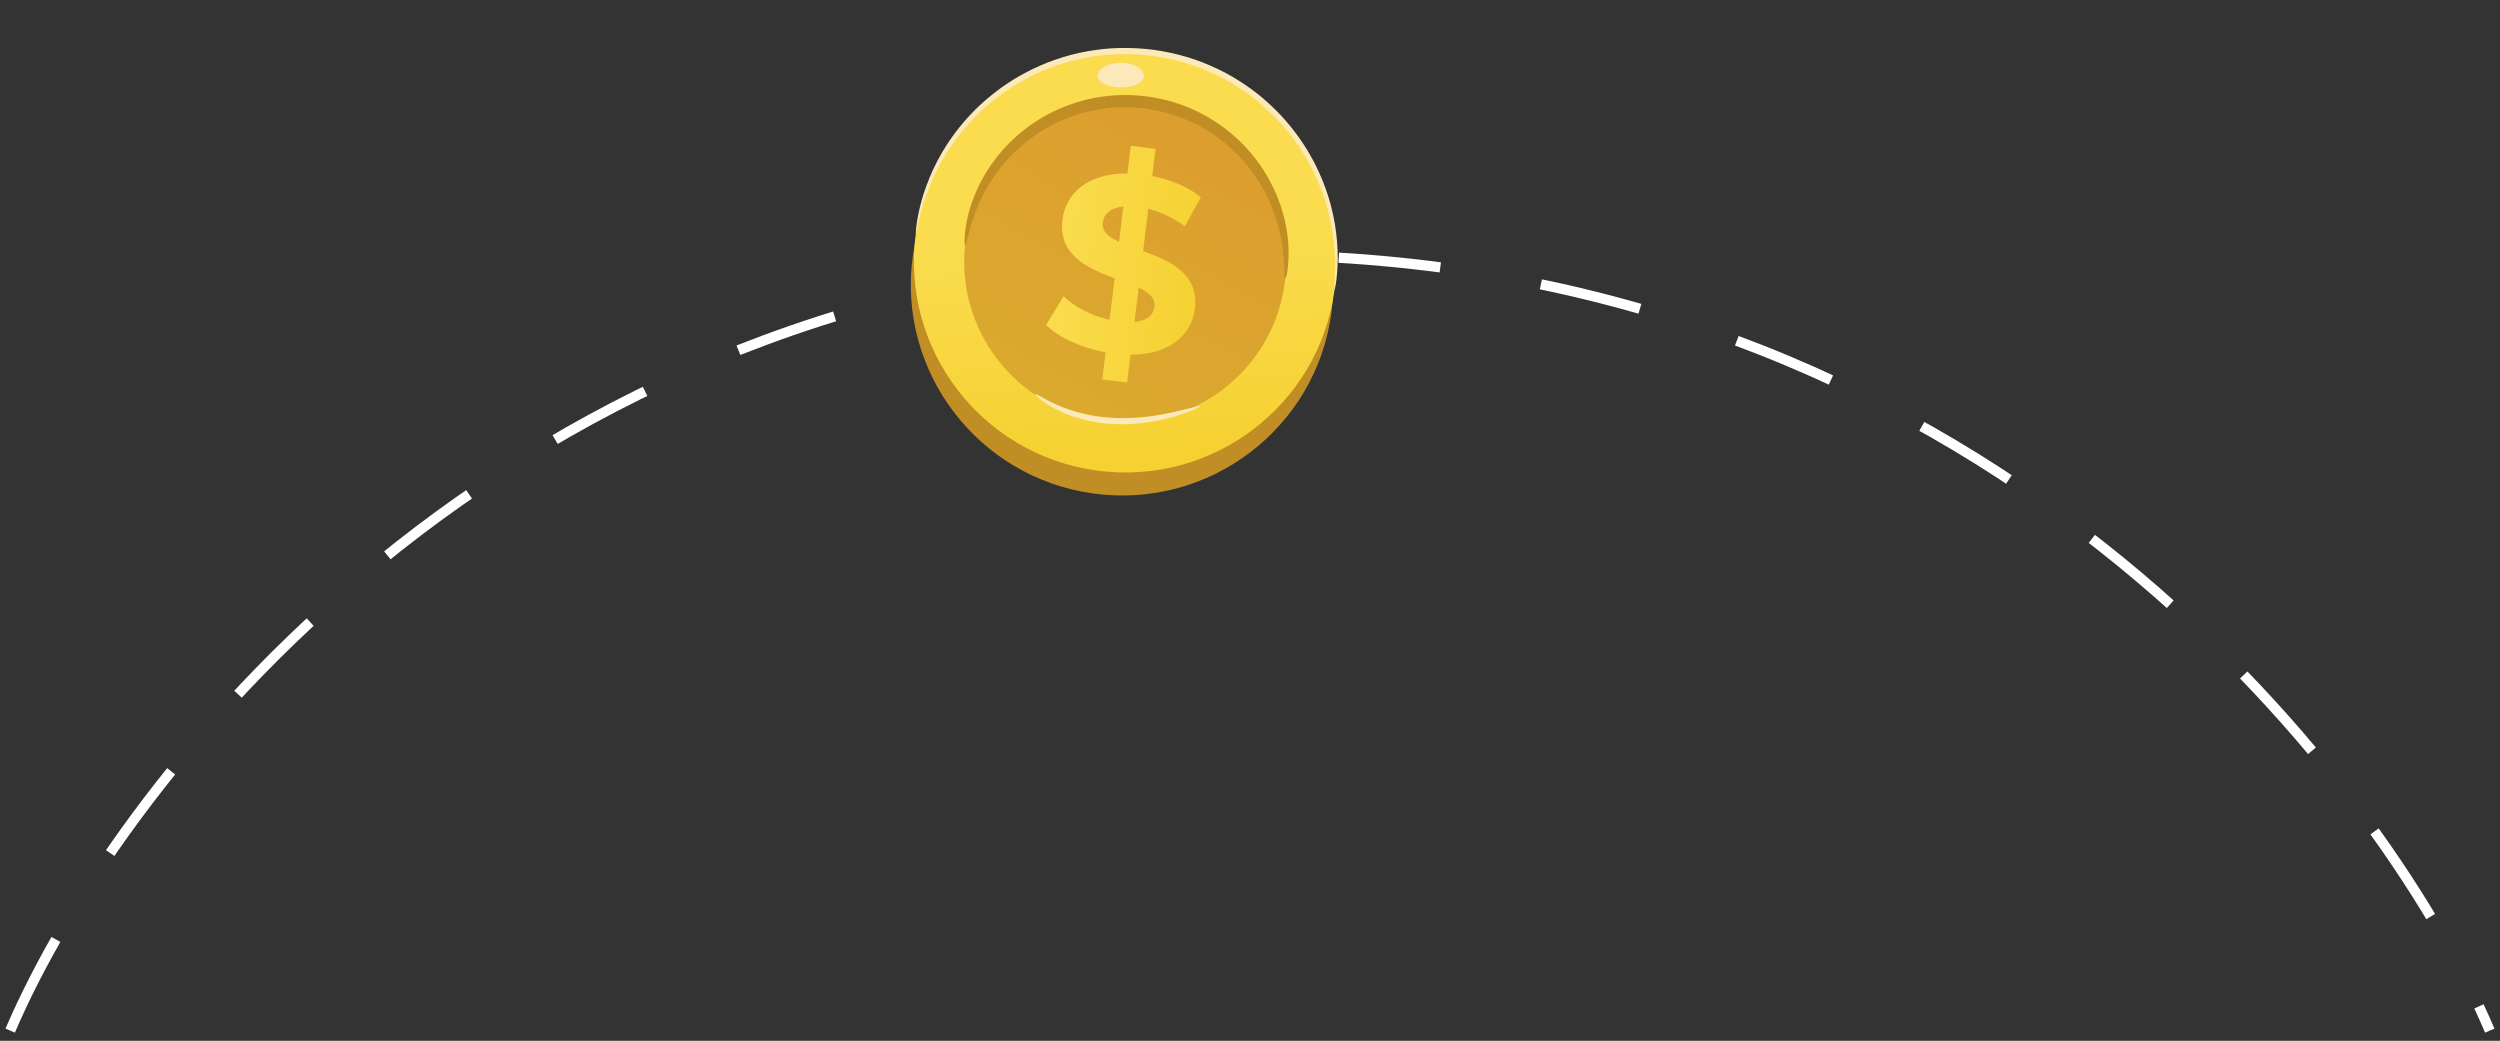 <svg width="245" height="102" viewBox="0 0 245 102" fill="none" xmlns="http://www.w3.org/2000/svg">
<rect x="0" y="0" width="245" height="102" fill="#333333" stroke="none"/>
<path d="M1 101C11.833 75.667 51.3 25 122.5 25C193.7 25 233.167 75.667 244 101" stroke="white" stroke-dasharray="10 10"/>
<path d="M130.473 30.701C128.931 42.003 118.498 49.913 107.169 48.366C95.841 46.822 87.907 36.406 89.45 25.104C90.991 13.802 101.424 5.893 112.753 7.438C124.081 8.984 132.015 19.399 130.473 30.701Z" fill="#C18D25"/>
<path d="M89.755 22.852C88.215 34.154 96.148 44.569 107.476 46.114C118.804 47.66 129.238 39.749 130.78 28.449C132.322 17.146 124.388 6.731 113.06 5.186C110.241 4.801 107.479 5.001 104.894 5.694C97.09 7.785 90.914 14.361 89.755 22.852Z" fill="url(#paint0_linear_6337_304)"/>
<path d="M94.637 23.518C93.463 32.13 99.507 40.067 108.141 41.245C116.773 42.423 124.725 36.395 125.9 27.782C127.074 19.17 121.028 11.233 112.395 10.055C110.247 9.763 108.142 9.915 106.172 10.443C100.226 12.037 95.519 17.048 94.637 23.518Z" fill="url(#paint1_linear_6337_304)"/>
<path d="M125.961 27.292C125.866 27.283 125.893 26.587 125.805 25.356C125.709 24.131 125.471 22.345 124.655 20.319C124.247 19.311 123.698 18.246 122.973 17.197C122.24 16.154 121.343 15.117 120.249 14.196C119.704 13.733 119.118 13.291 118.484 12.897C117.851 12.501 117.182 12.131 116.468 11.825C115.756 11.517 115.014 11.242 114.238 11.041C113.463 10.838 112.664 10.688 111.845 10.597C111.024 10.516 110.21 10.496 109.409 10.535C108.609 10.572 107.826 10.687 107.065 10.841C106.304 10.993 105.573 11.217 104.871 11.474C104.168 11.727 103.504 12.04 102.877 12.378C101.615 13.054 100.522 13.883 99.59 14.751C98.664 15.628 97.906 16.556 97.299 17.459C96.082 19.271 95.481 20.969 95.134 22.148C94.793 23.335 94.676 24.02 94.581 24.009C94.51 24.003 94.467 23.298 94.675 22.043C94.889 20.797 95.387 18.978 96.577 17.001C97.171 16.018 97.933 15.001 98.889 14.036C99.851 13.078 100.996 12.161 102.334 11.408C103 11.029 103.709 10.682 104.461 10.397C105.21 10.108 105.996 9.858 106.816 9.685C107.633 9.511 108.479 9.381 109.343 9.336C110.207 9.291 111.086 9.31 111.97 9.396C112.852 9.494 113.715 9.658 114.551 9.881C115.388 10.104 116.187 10.406 116.951 10.745C117.718 11.084 118.435 11.492 119.108 11.93C119.785 12.364 120.406 12.85 120.98 13.357C122.133 14.371 123.063 15.506 123.807 16.642C124.542 17.784 125.078 18.937 125.456 20.023C126.211 22.202 126.324 24.084 126.276 25.348C126.219 26.62 126.031 27.3 125.961 27.292Z" fill="#C18D25"/>
<path d="M130.78 28.448C130.76 28.445 130.764 28.217 130.792 27.787C130.808 27.572 130.827 27.306 130.831 26.991C130.84 26.676 130.859 26.313 130.846 25.905C130.851 25.088 130.78 24.09 130.618 22.945C130.452 21.802 130.165 20.51 129.684 19.139C129.204 17.768 128.534 16.315 127.624 14.87C126.702 13.434 125.556 11.998 124.136 10.706C123.43 10.059 122.666 9.435 121.834 8.876C121.004 8.313 120.123 7.784 119.179 7.34C118.237 6.893 117.251 6.489 116.218 6.184C115.186 5.877 114.116 5.641 113.021 5.485C111.923 5.342 110.829 5.282 109.751 5.301C108.673 5.319 107.617 5.444 106.59 5.622C105.562 5.797 104.571 6.071 103.62 6.392C102.666 6.707 101.764 7.102 100.91 7.538C99.196 8.402 97.706 9.479 96.434 10.615C95.17 11.763 94.135 12.985 93.305 14.176C92.474 15.37 91.853 16.536 91.385 17.594C90.924 18.654 90.588 19.596 90.374 20.384C90.253 20.774 90.174 21.128 90.098 21.435C90.017 21.739 89.964 22 89.922 22.212C89.833 22.633 89.778 22.854 89.757 22.852C89.736 22.849 89.752 22.622 89.803 22.191C89.825 21.975 89.859 21.709 89.922 21.397C89.979 21.085 90.041 20.723 90.146 20.324C90.328 19.517 90.635 18.552 91.075 17.461C91.52 16.374 92.126 15.171 92.951 13.937C93.776 12.704 94.815 11.438 96.095 10.247C97.384 9.067 98.901 7.946 100.654 7.043C101.528 6.59 102.453 6.178 103.431 5.846C104.407 5.511 105.425 5.225 106.484 5.04C107.539 4.852 108.628 4.722 109.737 4.702C110.847 4.68 111.973 4.741 113.102 4.887C114.229 5.048 115.33 5.291 116.393 5.61C117.456 5.927 118.47 6.344 119.436 6.807C120.407 7.27 121.311 7.817 122.161 8.402C123.014 8.982 123.795 9.628 124.515 10.298C125.962 11.637 127.124 13.123 128.049 14.605C128.963 16.097 129.625 17.595 130.09 19.003C130.554 20.412 130.816 21.734 130.954 22.901C131.085 24.07 131.123 25.083 131.082 25.909C131.076 26.321 131.038 26.686 131.01 27.002C130.987 27.319 130.949 27.585 130.914 27.799C130.846 28.229 130.801 28.451 130.78 28.448Z" fill="#FCE9B9"/>
<path d="M117.588 39.819C117.602 39.857 117.393 39.975 116.999 40.148C116.604 40.319 116.021 40.539 115.284 40.762C114.546 40.985 113.653 41.206 112.641 41.364C112.135 41.44 111.601 41.508 111.044 41.543C110.487 41.577 109.907 41.589 109.315 41.569C108.721 41.546 108.144 41.488 107.59 41.405C107.036 41.325 106.507 41.204 106.01 41.073C105.512 40.941 105.049 40.78 104.623 40.617C104.197 40.447 103.809 40.272 103.465 40.09C103.12 39.912 102.819 39.732 102.562 39.564C102.303 39.395 102.09 39.238 101.922 39.102C101.749 38.971 101.631 38.85 101.549 38.77C101.469 38.688 101.435 38.638 101.447 38.622C101.459 38.606 101.52 38.623 101.621 38.672C101.725 38.721 101.865 38.809 102.052 38.908C102.239 39.011 102.464 39.136 102.731 39.273C102.998 39.408 103.305 39.557 103.649 39.706C103.994 39.857 104.378 40.003 104.795 40.147C105.214 40.285 105.664 40.422 106.147 40.534C106.63 40.645 107.14 40.75 107.675 40.821C108.209 40.892 108.766 40.944 109.338 40.966C111.63 41.049 113.701 40.684 115.175 40.349C115.914 40.181 116.509 40.028 116.924 39.925C117.338 39.822 117.573 39.778 117.588 39.819Z" fill="#FCE9B9"/>
<path d="M112.095 7.477C112.059 7.809 111.78 8.08 111.375 8.27C110.967 8.459 110.433 8.568 109.845 8.568C109.259 8.571 108.724 8.463 108.316 8.276C107.909 8.089 107.629 7.818 107.591 7.486C107.555 7.156 107.776 6.826 108.184 6.575C108.588 6.324 109.18 6.158 109.839 6.156C110.498 6.155 111.091 6.319 111.498 6.568C111.906 6.817 112.13 7.147 112.095 7.477Z" fill="#FCE9B9"/>
<path d="M110.483 16.999C106.581 16.968 104.437 18.956 104.122 21.538C103.699 25.021 106.608 26.291 109.233 27.278L108.737 31.344C107.003 30.96 105.33 30.089 104.223 29.04L102.522 31.849C103.733 33.059 105.956 34.095 108.349 34.535L108.026 37.19L110.461 37.485L110.793 34.758C114.673 34.761 116.791 32.794 117.099 30.261C117.518 26.828 114.656 25.564 112.03 24.602L112.533 20.461C113.733 20.756 114.949 21.323 116.105 22.182L117.688 19.334C116.453 18.319 114.734 17.616 112.924 17.247L113.249 14.592L110.813 14.295L110.483 16.999ZM108.068 21.821C108.165 21.018 108.762 20.372 110.09 20.238L109.668 23.697C108.637 23.225 107.963 22.675 108.068 21.821ZM111.184 31.543L111.593 28.182C112.597 28.676 113.247 29.224 113.142 30.077C113.064 30.715 112.639 31.211 111.802 31.436C111.617 31.485 111.411 31.521 111.184 31.543Z" fill="url(#paint2_linear_6337_304)"/>
<defs>
<linearGradient id="paint0_linear_6337_304" x1="110.143" y1="23.554" x2="111.351" y2="44.157" gradientUnits="userSpaceOnUse">
<stop stop-color="#FADC4E"/>
<stop offset="0.001" stop-color="#FADC4E"/>
<stop offset="1" stop-color="#F5D132"/>
</linearGradient>
<linearGradient id="paint1_linear_6337_304" x1="117.428" y1="13.054" x2="102.019" y2="40.27" gradientUnits="userSpaceOnUse">
<stop stop-color="#DC9E2E"/>
<stop offset="0.997" stop-color="#DBAA2E"/>
<stop offset="1" stop-color="#DBAA2E"/>
</linearGradient>
<linearGradient id="paint2_linear_6337_304" x1="103.355" y1="25.006" x2="117.53" y2="26.731" gradientUnits="userSpaceOnUse">
<stop stop-color="#FADC4E"/>
<stop offset="0.001" stop-color="#FADC4E"/>
<stop offset="1" stop-color="#F5D132"/>
</linearGradient>
</defs>
</svg>
